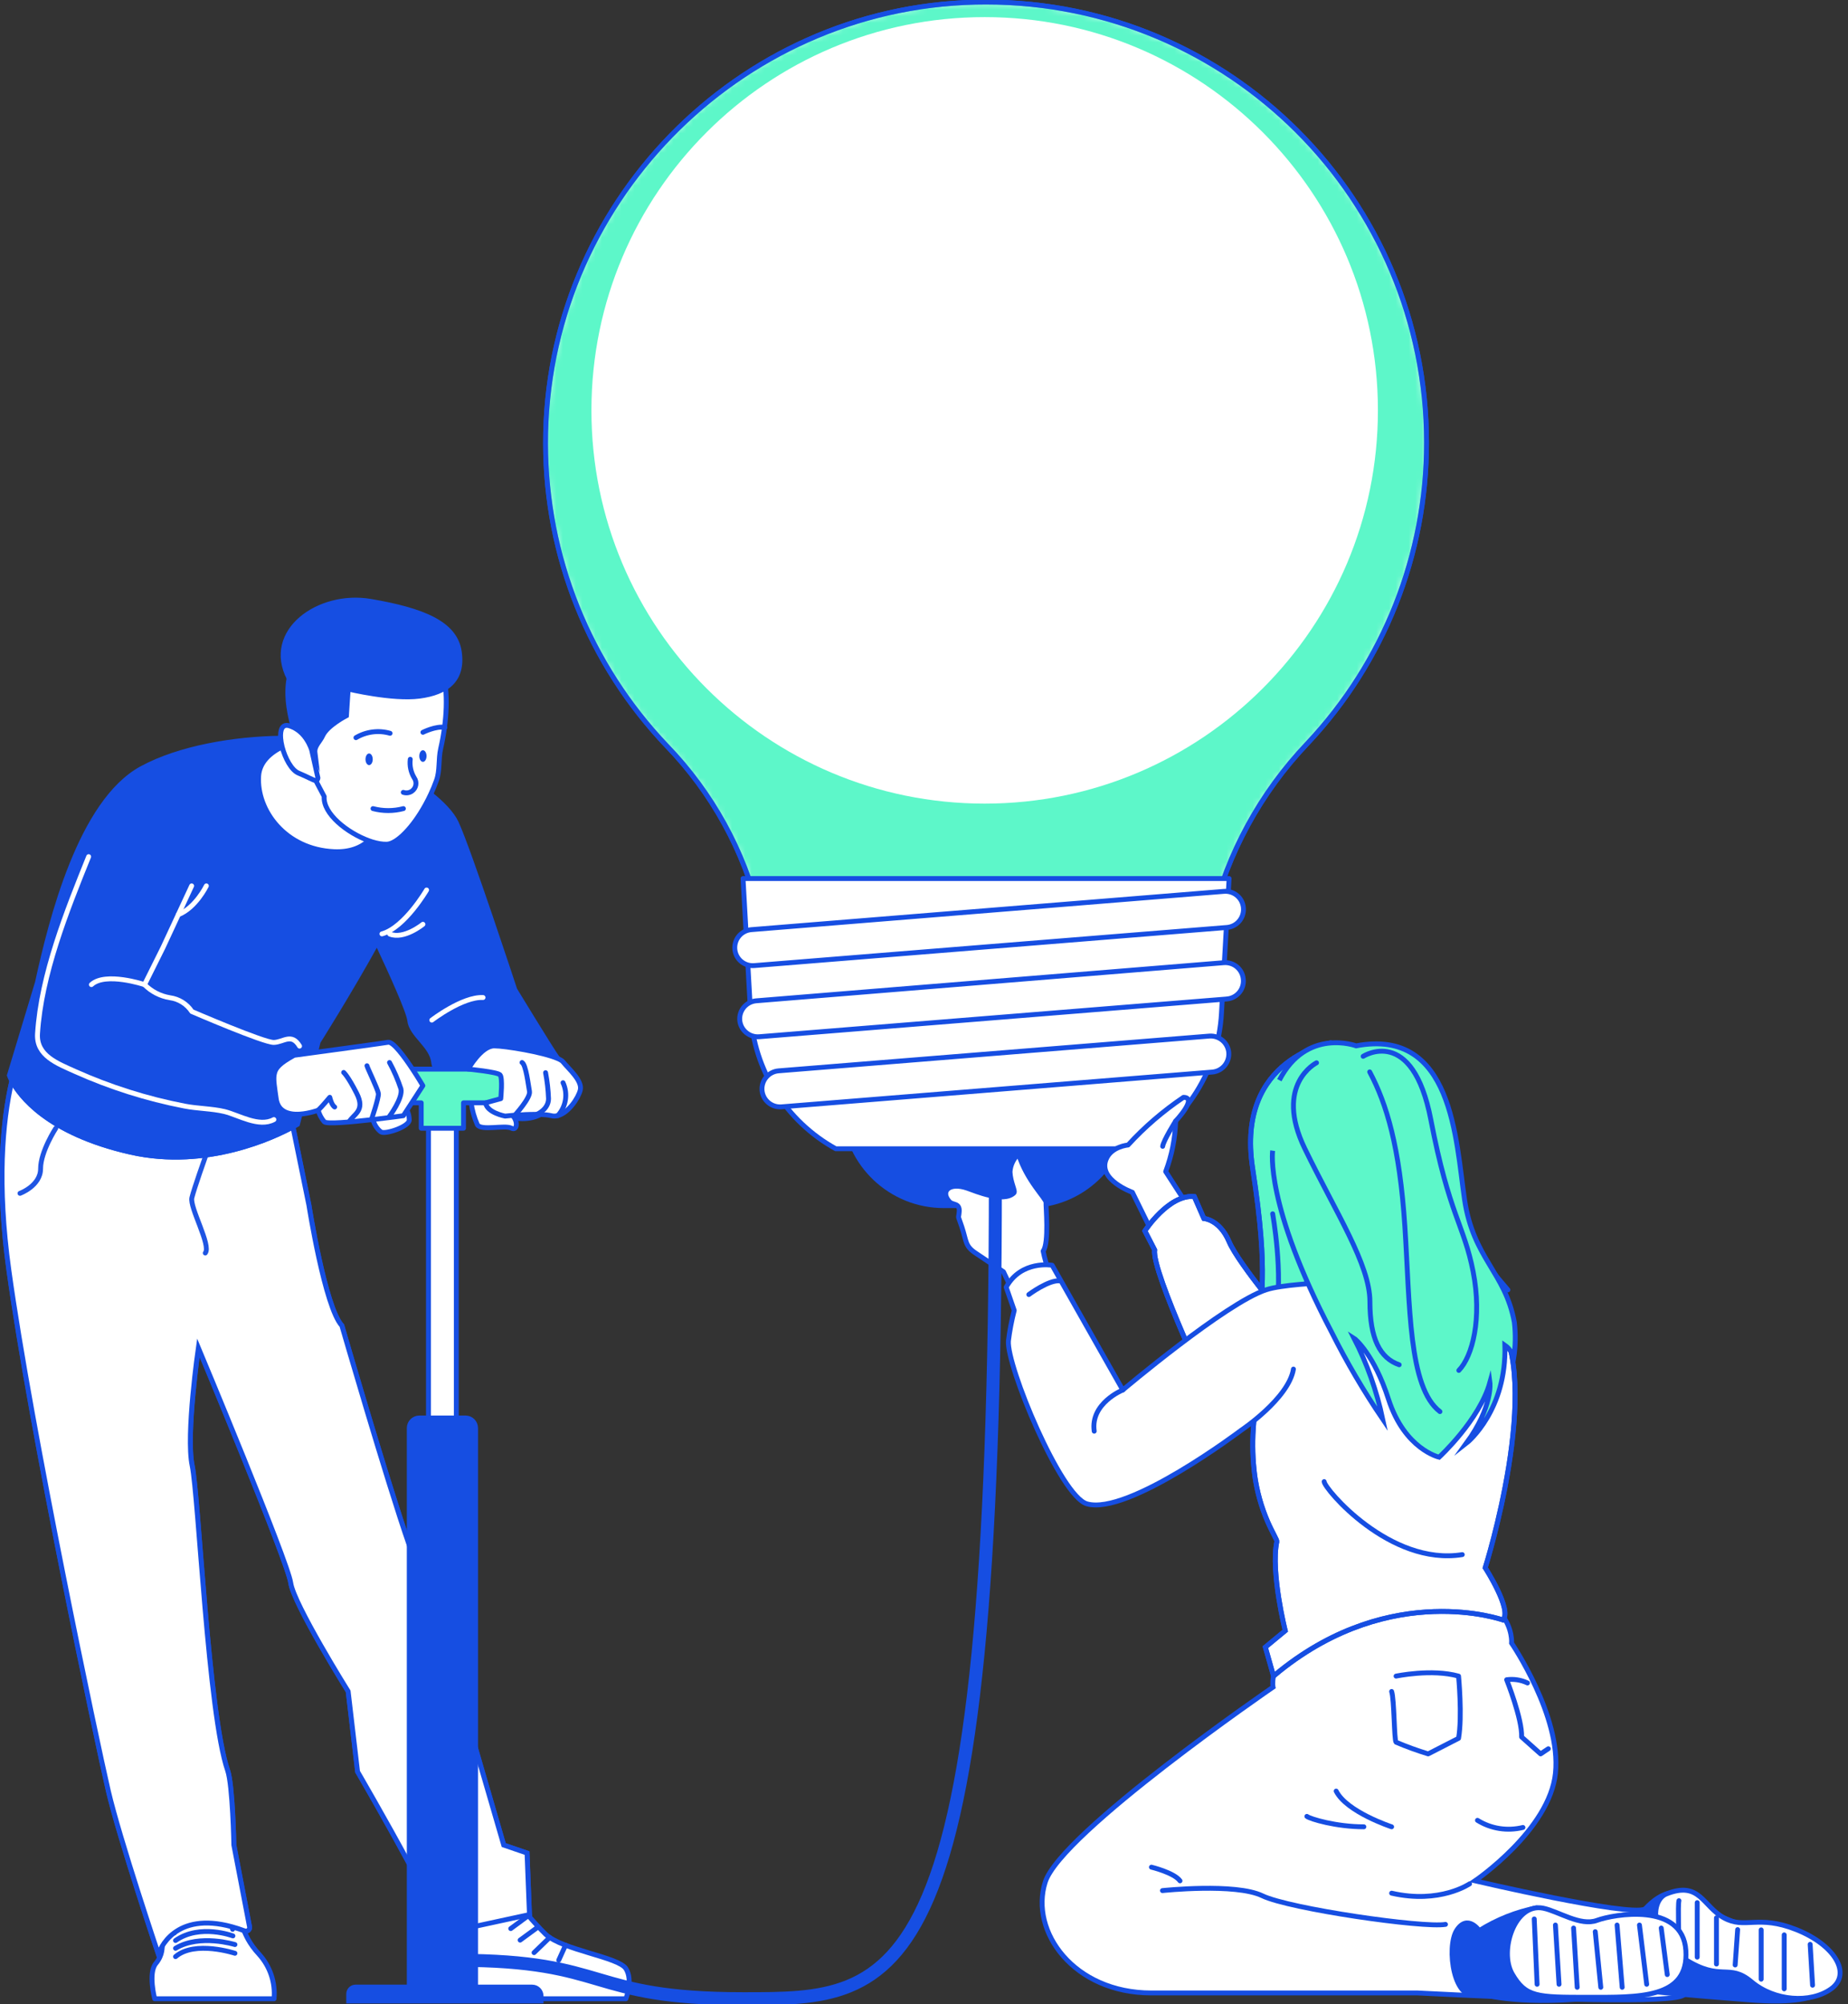 <svg width="284" height="308" viewBox="0 0 284 308" fill="none" xmlns="http://www.w3.org/2000/svg">
<rect x="0" y="0" width="284" height="308" fill="#333333" stroke="none"/>
<g clip-path="url(#clip0_1440_1511)">
<path d="M158.034 185.279H145.043C136.925 185.279 130.215 178.94 129.752 170.83L129.043 158.354H174.025L173.317 170.83C172.862 178.94 166.151 185.279 158.034 185.279Z" fill="#164EE2" stroke="#164EE2" stroke-width="0.75" stroke-miterlimit="10"/>
<path d="M219.226 68.012C219.226 30.634 188.937 0.32 151.551 0.32C151.003 0.32 150.455 0.32 149.907 0.337C113.305 1.18 83.759 31.527 83.843 68.172C83.86 85.478 90.536 102.11 102.481 114.637C109.427 121.828 114.334 130.738 116.694 140.457L117.141 142.363H185.936L186.198 141.241C188.651 131.117 193.726 121.811 200.908 114.266C212.693 101.748 219.243 85.2 219.226 68.012Z" fill="white" stroke="#164EE2" stroke-width="0.75" stroke-miterlimit="10"/>
<mask id="mask0_1440_1511" style="mask-type:luminance" maskUnits="userSpaceOnUse" x="83" y="0" width="137" height="143">
<path d="M219.226 68.012C219.226 30.634 188.937 0.32 151.551 0.32C151.003 0.32 150.455 0.32 149.907 0.337C113.305 1.18 83.759 31.527 83.843 68.172C83.86 85.478 90.536 102.11 102.481 114.637C109.427 121.828 114.334 130.738 116.694 140.457L117.141 142.363H185.936L186.198 141.241C188.651 131.117 193.726 121.811 200.908 114.266C212.693 101.748 219.243 85.2 219.226 68.012Z" fill="white"/>
</mask>
<g mask="url(#mask0_1440_1511)">
<path d="M149.907 0.337C113.305 1.18 83.759 31.527 83.843 68.172C83.86 85.478 90.536 102.11 102.481 114.637C109.427 121.827 114.334 130.738 116.694 140.457L117.141 142.362H185.936L186.198 141.241C188.651 131.117 193.726 121.811 200.916 114.266C226.467 86.979 225.059 44.147 197.78 18.596C184.832 6.474 167.635 -0.084 149.907 0.337Z" fill="#5DF7C9"/>
<path d="M151.315 123.497C117.942 123.497 90.882 96.428 90.89 63.055C90.899 29.681 117.95 2.621 151.332 2.63C184.706 2.63 211.757 29.69 211.757 63.063C211.757 96.437 184.697 123.497 151.324 123.497H151.315Z" fill="white"/>
</g>
<path d="M219.226 68.012C219.226 30.634 188.937 0.32 151.551 0.32C151.003 0.32 150.455 0.32 149.907 0.337C113.305 1.18 83.759 31.527 83.843 68.172C83.86 85.478 90.536 102.11 102.481 114.637C109.427 121.828 114.334 130.738 116.694 140.457L117.141 142.363H185.936L186.198 141.241C188.651 131.117 193.726 121.811 200.908 114.266C212.693 101.748 219.243 85.2 219.226 68.012Z" stroke="#164EE2" stroke-width="0.75" stroke-miterlimit="10"/>
<path d="M128.437 176.537H174.64C182.286 172.305 187.226 164.449 187.715 155.724L188.887 135.012H114.19L115.353 155.724C115.851 164.449 120.791 172.305 128.437 176.537Z" fill="white" stroke="#164EE2" stroke-width="0.75" stroke-linecap="round" stroke-linejoin="round"/>
<path d="M188.541 142.531L115.918 148.39C114.393 148.516 113.052 147.387 112.926 145.861C112.808 144.335 113.929 143.003 115.455 142.868L188.094 136.984C189.62 136.858 190.961 137.987 191.087 139.513C191.222 141.047 190.092 142.396 188.558 142.531H188.541Z" fill="white" stroke="#164EE2" stroke-width="0.75" stroke-linecap="round" stroke-linejoin="round"/>
<path d="M188.524 153.524L116.677 159.323C115.16 159.441 113.819 158.312 113.684 156.794C113.566 155.269 114.687 153.937 116.213 153.802L188.077 147.943C189.603 147.825 190.935 148.946 191.07 150.472C191.23 151.998 190.117 153.355 188.6 153.515C188.575 153.515 188.549 153.515 188.524 153.515V153.524Z" fill="white" stroke="#164EE2" stroke-width="0.75" stroke-linecap="round" stroke-linejoin="round"/>
<path d="M186.307 164.752L120.099 170.097C118.582 170.215 117.242 169.085 117.107 167.568C116.98 166.042 118.11 164.702 119.636 164.567L185.844 159.222C187.361 159.104 188.701 160.234 188.836 161.751C188.954 163.277 187.833 164.617 186.307 164.752Z" fill="white" stroke="#164EE2" stroke-width="0.75" stroke-linecap="round" stroke-linejoin="round"/>
<path d="M196.718 292.632C196.718 292.632 193.801 293.332 193.472 293.475C193.144 293.619 190.311 297.952 187.47 298.719C184.63 299.486 181.789 299.334 182.227 300.717" stroke="white" stroke-width="0.75" stroke-linecap="round" stroke-linejoin="round"/>
<path d="M190.261 292.632L193.582 295.077" stroke="white" stroke-width="0.75" stroke-linecap="round" stroke-linejoin="round"/>
<path d="M188.718 294.773L191.922 297.125" stroke="white" stroke-width="0.75" stroke-linecap="round" stroke-linejoin="round"/>
<path d="M186.67 296.653L189.452 299.342" stroke="white" stroke-width="0.75" stroke-linecap="round" stroke-linejoin="round"/>
<path d="M183.863 298.027L185.068 300.683" stroke="white" stroke-width="0.75" stroke-linecap="round" stroke-linejoin="round"/>
<path d="M204.676 297.994C201.068 297.69 197.443 298.145 194.021 299.317C188.448 301.273 186.526 302.976 186.67 303.49C186.813 304.004 187.471 305.522 187.471 305.522H190.261C190.261 305.522 189.249 303.743 189.418 303.49C189.586 303.237 199.137 299.52 204.642 300.177L204.676 297.994Z" fill="white"/>
<path d="M235.2 299.46C235.2 299.46 242.315 297.109 245.746 300.051" stroke="white" stroke-width="0.75" stroke-linecap="round" stroke-linejoin="round"/>
<path d="M235.2 297.91C235.2 297.91 241.455 295.929 245.746 298.576" stroke="white" stroke-width="0.75" stroke-linecap="round" stroke-linejoin="round"/>
<path d="M235.596 296.375C235.596 296.375 241.497 294.158 245.771 297.218" stroke="white" stroke-width="0.75" stroke-linecap="round" stroke-linejoin="round"/>
<path d="M230.926 299.68L231.634 300.371C231.828 300.565 231.862 300.877 231.71 301.104C230.766 302.521 230.26 304.19 230.26 305.892H229.223C229.459 304.232 229.965 302.613 230.724 301.121L230.193 300.582L230.926 299.68Z" fill="white"/>
<path d="M209.751 249.699C209.751 249.699 205.148 257.522 197.367 255.853" stroke="#164EE2" stroke-width="0.75" stroke-linecap="round" stroke-linejoin="round"/>
<path d="M227.495 197.519C227.495 197.519 222.893 188.634 218.964 186.155" stroke="#164EE2" stroke-width="0.75" stroke-linecap="round" stroke-linejoin="round"/>
<path d="M228.81 194.687C229.754 195.892 230.741 197.064 231.735 198.227" stroke="#164EE2" stroke-width="0.75" stroke-linecap="round" stroke-linejoin="round"/>
<path d="M224.95 195.791C224.95 195.791 212.448 230.623 208.09 234.062C208.09 234.062 207.593 259.672 207.458 268.625C207.323 277.577 205.258 289.463 205.258 289.463" stroke="#164EE2" stroke-width="0.75" stroke-linecap="round" stroke-linejoin="round"/>
<path d="M191.913 289.202C191.913 289.202 196.726 290.888 199.07 291.924C200.503 292.616 201.633 293.821 202.24 295.296" stroke="#164EE2" stroke-width="0.75" stroke-linecap="round" stroke-linejoin="round"/>
<path d="M204.094 221.502C210.838 217.287 219.664 212.027 223.23 204.6" stroke="#164EE2" stroke-width="0.75" stroke-linecap="round" stroke-linejoin="round"/>
<path d="M198.244 224.975C199.517 224.275 200.773 223.542 202.004 222.792" stroke="#164EE2" stroke-width="0.75" stroke-linecap="round" stroke-linejoin="round"/>
<path d="M213.662 173.376C214.699 173.519 215.736 173.612 216.781 173.663" stroke="#164EE2" stroke-width="0.75" stroke-linecap="round" stroke-linejoin="round"/>
<path d="M181.873 168.638C184.124 168.638 180.676 172.28 180.676 172.28C180.6 174.935 180.078 177.557 179.142 180.044L186.122 190.834L180.12 195.605L174.025 183.23C174.025 183.23 168.706 181.325 169.987 178.172C170.779 176.183 173.359 175.964 173.359 175.964C175.896 173.19 178.754 170.737 181.873 168.638Z" fill="white" stroke="#164EE2" stroke-width="0.75" stroke-linecap="round" stroke-linejoin="round"/>
<path d="M175.947 189.165C175.947 189.165 179.614 183.517 183.534 183.888L185.009 187.26C185.009 187.26 187.428 187.386 188.887 190.825C190.345 194.265 198.429 203.824 198.429 203.824L186.72 215.971C186.72 215.971 176.942 195.42 177.448 192.081L175.947 189.165Z" fill="white" stroke="#164EE2" stroke-width="0.75" stroke-miterlimit="10"/>
<path d="M175.947 189.165C175.947 189.165 179.614 183.517 183.534 183.888L185.009 187.26C185.009 187.26 187.428 187.386 188.887 190.825C190.345 194.265 198.429 203.824 198.429 203.824L186.72 215.971C186.72 215.971 176.942 195.42 177.448 192.081L175.947 189.165Z" fill="white"/>
<mask id="mask1_1440_1511" style="mask-type:luminance" maskUnits="userSpaceOnUse" x="175" y="183" width="24" height="33">
<path d="M175.947 189.165C175.947 189.165 179.614 183.517 183.534 183.888L185.009 187.26C185.009 187.26 187.428 187.386 188.887 190.825C190.345 194.265 198.429 203.824 198.429 203.824L186.72 215.971C186.72 215.971 176.942 195.42 177.448 192.081L175.947 189.165Z" fill="white"/>
</mask>
<g mask="url(#mask1_1440_1511)">
<path opacity="0.2" d="M175.947 189.165C175.947 189.165 179.614 183.517 183.534 183.888L185.009 187.26C185.009 187.26 187.428 187.386 188.887 190.825C190.345 194.265 198.429 203.824 198.429 203.824L186.72 215.971C186.72 215.971 176.942 195.42 177.448 192.081L175.947 189.165Z" fill="white" stroke="#164EE2" stroke-width="0.75" stroke-miterlimit="10"/>
</g>
<path d="M175.947 189.165C175.947 189.165 179.614 183.517 183.534 183.888L185.009 187.26C185.009 187.26 187.428 187.386 188.887 190.825C190.345 194.265 198.429 203.824 198.429 203.824L186.72 215.971C186.72 215.971 176.942 195.42 177.448 192.081L175.947 189.165Z" stroke="#164EE2" stroke-width="0.75" stroke-miterlimit="10"/>
<path d="M175.947 189.165C175.947 189.165 179.614 183.517 183.534 183.888L185.009 187.26C185.009 187.26 187.428 187.386 188.887 190.825C190.345 194.265 198.429 203.824 198.429 203.824L186.72 215.971C186.72 215.971 176.942 195.42 177.448 192.081L175.947 189.165Z" stroke="#164EE2" stroke-width="0.75" stroke-linecap="round" stroke-linejoin="round"/>
<path d="M204.676 160.242C204.676 160.242 189.865 162.426 192.503 179.53C195.142 196.634 193.489 199.036 193.641 206.084C193.793 213.131 198.429 215.98 198.429 215.98L202.046 203.765C202.046 203.765 200.242 206.083 200.84 197.08C201.439 188.077 201.59 176.529 201.59 176.529" fill="#5DF7C9"/>
<path d="M204.676 160.242C204.676 160.242 189.865 162.426 192.503 179.53C195.142 196.634 193.489 199.036 193.641 206.084C193.793 213.131 198.429 215.98 198.429 215.98L202.046 203.765C202.046 203.765 200.242 206.083 200.84 197.08C201.439 188.077 201.59 176.529 201.59 176.529" stroke="#164EE2" stroke-width="0.75" stroke-miterlimit="10"/>
<path d="M204.676 160.242C204.676 160.242 189.865 162.426 192.503 179.53C195.142 196.634 193.489 199.036 193.641 206.084C193.793 213.131 198.429 215.98 198.429 215.98L202.046 203.765C202.046 203.765 200.242 206.083 200.84 197.08C201.439 188.077 201.59 176.529 201.59 176.529" stroke="#164EE2" stroke-width="0.75" stroke-miterlimit="10"/>
<path d="M195.58 186.535C195.58 186.535 197.266 195.807 196.035 202.231" stroke="#164EE2" stroke-width="0.75" stroke-linecap="round" stroke-linejoin="round"/>
<path d="M162.914 198.859C161.658 196.836 160.773 194.602 160.31 192.259C161.245 191.036 160.714 185.355 160.748 184.781C160.782 184.208 157.722 181.342 156.533 177.338C155.758 178.054 155.286 179.041 155.218 180.094C155.294 181.78 156.112 183.053 155.808 183.34C154.198 184.857 149.975 183.07 148.693 182.615C145.861 181.62 144.478 183.095 145.912 184.672C146.417 185.228 147.505 184.824 147.412 186.189C147.319 187.555 147.1 186.375 147.825 188.575C148.55 190.775 148.289 191.475 149.941 192.579L154.215 195.445L157.646 202.737L162.914 198.859Z" fill="white" stroke="#164EE2" stroke-width="0.75" stroke-linecap="round" stroke-linejoin="round"/>
<path d="M211.681 245.088C203.942 247.727 199.904 250.77 197.805 253.35C198.353 252.599 202.535 247.23 211.681 245.088Z" fill="#164EE2" stroke="#164EE2" stroke-width="0.75" stroke-miterlimit="10"/>
<path d="M217.143 244.287C215.154 244.414 213.333 244.7 211.681 245.088C211.731 245.071 211.782 245.054 211.833 245.038C213.957 244.321 215.71 244.11 217.143 244.287Z" fill="#164EE2" stroke="#164EE2" stroke-width="0.75" stroke-miterlimit="10"/>
<path d="M258.829 306.516C257.657 307.974 236.372 307.224 217.851 306.272H176.942C165.03 306.272 158.227 296.839 160.63 289.243C163.032 281.648 195.639 259.275 195.639 259.275C195.639 259.275 195.116 256.738 197.738 253.442C197.738 253.434 197.746 253.425 197.763 253.408C197.78 253.391 197.797 253.366 197.805 253.349C199.904 250.77 203.942 247.727 211.681 245.088C213.333 244.7 215.154 244.414 217.143 244.287C217.531 244.262 217.927 244.245 218.332 244.228C233.025 243.739 232.3 252.515 232.3 252.515C232.3 252.515 239.938 263.718 239.044 272.476C238.15 281.235 226.669 289.041 226.669 289.041C226.669 289.041 250.121 294.529 252.802 293.391C255.482 292.253 260.928 303.903 258.829 306.516Z" fill="white" stroke="#164EE2" stroke-width="0.75" stroke-miterlimit="10"/>
<path d="M228.246 240.932C228.246 240.932 232.461 247.465 230.96 248.949C230.96 248.949 214.016 242.905 196.668 256.797C196.347 257.05 196.035 257.311 195.715 257.581L194.459 253.13L197.519 250.601C197.519 250.601 196.963 248.393 196.524 245.611C196.086 242.829 195.723 239.238 196.229 236.911C196.28 236.667 195.605 235.655 194.813 233.843C193.827 231.567 193.161 229.164 192.824 226.711C192.225 221.999 192.529 217.219 193.726 212.625C194.375 209.944 195.218 207.323 196.254 204.768C198.716 198.598 211.167 195.698 225.658 199.466C227.403 199.913 228.937 200.95 229.991 202.408C237.299 212.237 228.246 240.932 228.246 240.932Z" fill="white" stroke="#164EE2" stroke-width="0.75" stroke-miterlimit="10"/>
<path d="M228.246 240.932C228.246 240.932 232.461 247.465 230.96 248.949C230.96 248.949 214.016 242.905 196.668 256.797C196.347 257.05 196.035 257.311 195.715 257.581L194.459 253.13L197.519 250.601C197.519 250.601 196.963 248.393 196.524 245.611C196.086 242.829 195.723 239.238 196.229 236.911C196.28 236.667 195.605 235.655 194.813 233.843C193.827 231.567 193.161 229.164 192.824 226.711C192.225 221.999 192.529 217.219 193.726 212.625C194.375 209.944 195.218 207.323 196.254 204.768C198.716 198.598 211.167 195.698 225.658 199.466C227.403 199.913 228.937 200.95 229.991 202.408C237.299 212.237 228.246 240.932 228.246 240.932Z" stroke="#164EE2" stroke-width="0.75" stroke-miterlimit="10"/>
<path d="M178.645 290.542C178.645 290.542 189.865 289.345 194.004 291.343C198.143 293.34 218.737 296.325 222.142 295.734" stroke="#164EE2" stroke-width="0.75" stroke-linecap="round" stroke-linejoin="round"/>
<path d="M214.547 257.581C214.547 257.581 220.043 256.426 224.149 257.581C224.149 257.581 224.747 263.735 224.149 267.141L219.479 269.535C217.801 269.02 216.157 268.422 214.547 267.739C214.244 267.436 214.277 261.139 213.864 259.941" stroke="#164EE2" stroke-width="0.75" stroke-linecap="round" stroke-linejoin="round"/>
<path d="M237.948 268.742L236.76 269.535L233.843 266.938C233.944 264.139 231.542 258.137 231.542 258.137C232.637 257.986 233.75 258.163 234.745 258.635" stroke="#164EE2" stroke-width="0.75" stroke-linecap="round" stroke-linejoin="round"/>
<path d="M227.057 279.743C229.139 281.041 231.66 281.429 234.045 280.839" stroke="#164EE2" stroke-width="0.75" stroke-linecap="round" stroke-linejoin="round"/>
<path d="M225.843 289.505C225.843 289.505 221.282 292.641 213.864 290.938" stroke="#164EE2" stroke-width="0.75" stroke-linecap="round" stroke-linejoin="round"/>
<path d="M213.864 280.738C213.864 280.738 206.943 278.462 205.342 275.25" stroke="#164EE2" stroke-width="0.75" stroke-linecap="round" stroke-linejoin="round"/>
<path d="M200.84 279.136C201.346 279.541 205.342 280.738 209.599 280.738" stroke="#164EE2" stroke-width="0.75" stroke-linecap="round" stroke-linejoin="round"/>
<path d="M176.95 286.942C176.95 286.942 180.44 287.785 181.342 289.041" stroke="#164EE2" stroke-width="0.75" stroke-linecap="round" stroke-linejoin="round"/>
<path d="M247.061 297.555C247.246 292.725 251.706 294.731 251.706 294.731C251.706 294.731 254.968 289.935 258.129 291.056C261.29 292.177 262.108 293.838 267.132 295.608C272.156 297.378 278.984 295.988 280.839 300.767C282.694 305.547 280.325 308.228 268.987 307.351C257.649 306.474 254.656 306.112 254.656 306.112C254.656 306.112 246.681 307.267 247.061 297.555Z" fill="#164EE2" stroke="#164EE2" stroke-width="0.75" stroke-linecap="round" stroke-linejoin="round"/>
<path d="M251.47 296.535C251.284 298.609 252.136 300.649 253.746 301.972" stroke="#164EE2" stroke-width="0.75" stroke-linecap="round" stroke-linejoin="round"/>
<path d="M256.089 291.056C253.678 292.017 253.375 297.556 258.955 301.088C264.536 304.62 265.649 301.602 269.172 304.561C272.696 307.52 278.226 307.933 281.412 305.64C284.599 303.347 281.994 298.896 276.051 296.535C270.108 294.175 268.203 296.535 264.932 294.732C261.661 292.928 261.223 289.008 256.089 291.056Z" fill="white" stroke="#164EE2" stroke-width="0.75" stroke-linecap="round" stroke-linejoin="round"/>
<path d="M258.02 292.093C257.834 292.7 258.02 298.28 258.02 298.28" stroke="#164EE2" stroke-width="0.75" stroke-linecap="round" stroke-linejoin="round"/>
<path d="M260.827 292.388V300.767" stroke="#164EE2" stroke-width="0.75" stroke-linecap="round" stroke-linejoin="round"/>
<path d="M263.786 294.731V301.829" stroke="#164EE2" stroke-width="0.75" stroke-linecap="round" stroke-linejoin="round"/>
<path d="M267.04 296.535L266.66 301.972" stroke="#164EE2" stroke-width="0.75" stroke-linecap="round" stroke-linejoin="round"/>
<path d="M270.656 296.578V304.156" stroke="#164EE2" stroke-width="0.75" stroke-linecap="round" stroke-linejoin="round"/>
<path d="M274.196 297.345V305.64" stroke="#164EE2" stroke-width="0.75" stroke-linecap="round" stroke-linejoin="round"/>
<path d="M278.184 298.803L278.555 305.083" stroke="#164EE2" stroke-width="0.75" stroke-linecap="round" stroke-linejoin="round"/>
<path d="M236.144 293.188C233.017 293.804 230.024 294.992 227.327 296.695C227.327 296.695 225.548 294.074 223.879 296.628C222.21 299.182 223.424 308.151 227.327 306.356C227.327 306.356 232.899 308.194 244.144 307.072C255.39 305.951 244.701 299.764 244.701 299.764L236.144 293.188Z" fill="#164EE2" stroke="#164EE2" stroke-width="0.75" stroke-linecap="round" stroke-linejoin="round"/>
<path d="M237.173 293.248C232.798 292.354 230.336 299.814 232.401 303.363C234.467 306.912 236.212 306.938 244.001 306.938C251.79 306.938 259.562 307.216 259.082 299.747C258.601 292.278 247.954 294.175 245.417 295.119C242.88 296.063 239.508 293.728 237.173 293.248Z" fill="white" stroke="#164EE2" stroke-width="0.75" stroke-linecap="round" stroke-linejoin="round"/>
<path d="M235.782 294.9L236.22 304.94" stroke="#164EE2" stroke-width="0.75" stroke-linecap="round" stroke-linejoin="round"/>
<path d="M239.036 295.836L239.592 304.94" stroke="#164EE2" stroke-width="0.75" stroke-linecap="round" stroke-linejoin="round"/>
<path d="M241.826 296.299L242.382 305.404" stroke="#164EE2" stroke-width="0.75" stroke-linecap="round" stroke-linejoin="round"/>
<path d="M245.156 296.855L246.007 305.403" stroke="#164EE2" stroke-width="0.75" stroke-linecap="round" stroke-linejoin="round"/>
<path d="M248.511 295.836L249.295 305.404" stroke="#164EE2" stroke-width="0.75" stroke-linecap="round" stroke-linejoin="round"/>
<path d="M251.95 295.836L253.063 304.94" stroke="#164EE2" stroke-width="0.75" stroke-linecap="round" stroke-linejoin="round"/>
<path d="M255.297 296.299L256.224 303.448" stroke="#164EE2" stroke-width="0.75" stroke-linecap="round" stroke-linejoin="round"/>
<path d="M226.677 298.154C226.677 298.154 225.834 302.124 227.141 304.383" stroke="#164EE2" stroke-width="0.75" stroke-linecap="round" stroke-linejoin="round"/>
<path d="M203.656 197.047C202.813 197.207 197.005 197.401 194.56 198.218C188.347 200.275 172.55 213.611 172.55 213.611L161.692 194.442C161.692 194.442 156.963 193.599 154.628 197.814L155.867 201.38C155.471 202.922 155.167 204.49 154.974 206.067C154.687 209.911 162.99 229.923 167.028 231.103C173.351 232.949 190.741 219.799 190.741 219.799C190.741 219.799 198.033 214.935 198.775 210.399" fill="white"/>
<path d="M203.656 197.047C202.813 197.207 197.005 197.401 194.56 198.218C188.347 200.275 172.55 213.611 172.55 213.611L161.692 194.442C161.692 194.442 156.963 193.599 154.628 197.814L155.867 201.38C155.471 202.922 155.167 204.49 154.974 206.067C154.687 209.911 162.99 229.923 167.028 231.103C173.351 232.949 190.741 219.799 190.741 219.799C190.741 219.799 198.033 214.935 198.775 210.399" stroke="#164EE2" stroke-width="0.75" stroke-linecap="round" stroke-linejoin="round"/>
<path d="M196.609 166C200.781 157.899 208.41 160.723 208.41 160.723C223.264 157.899 223.719 175.197 225.068 184.326C226.416 193.456 231.331 195.546 232.722 203.2C232.941 205.047 232.907 206.91 232.621 208.739C232.435 207.93 231.955 207.213 231.272 206.733C231.559 216.629 225.7 221.535 225.329 221.822C229.476 216.123 228.971 212.431 228.971 212.431C227.369 218.231 221.165 223.938 221.165 223.938C221.165 223.938 215.871 222.741 213.384 215.027C211.184 208.166 208.259 205.755 208.081 205.645C210.096 209.582 211.58 213.771 212.499 218.096C209.59 213.822 206.969 209.354 204.651 204.735C194.324 185.034 195.58 176.832 195.58 176.832" fill="#5DF7C9"/>
<path d="M196.609 166C200.781 157.899 208.41 160.723 208.41 160.723C223.264 157.899 223.719 175.197 225.068 184.326C226.416 193.456 231.331 195.546 232.722 203.2C232.941 205.047 232.907 206.91 232.621 208.739C232.435 207.93 231.955 207.213 231.272 206.733C231.559 216.629 225.7 221.535 225.329 221.822C229.476 216.123 228.971 212.431 228.971 212.431C227.369 218.231 221.165 223.938 221.165 223.938C221.165 223.938 215.871 222.741 213.384 215.027C211.184 208.166 208.259 205.755 208.081 205.645C210.096 209.582 211.58 213.771 212.499 218.096C209.59 213.822 206.969 209.354 204.651 204.735C194.324 185.034 195.58 176.832 195.58 176.832" stroke="#164EE2" stroke-width="0.75" stroke-miterlimit="10"/>
<path d="M209.489 162.333C209.489 162.333 217.076 157.427 219.892 172.078C222.707 186.729 224.992 188.229 226.391 195.428C227.79 202.627 226.298 208.435 224.191 210.602" stroke="#164EE2" stroke-width="0.75" stroke-linecap="round" stroke-linejoin="round"/>
<path d="M210.492 164.727C213.097 169.633 215.095 176.234 215.896 188.432C216.697 200.63 216.427 213.224 221.291 216.933" stroke="#164EE2" stroke-width="0.75" stroke-linecap="round" stroke-linejoin="round"/>
<path d="M202.324 163.328C202.324 163.328 195.723 166.632 200.528 176.529C205.333 186.425 210.526 194.332 210.526 200.031C210.526 205.73 212.077 208.722 215.028 209.734" stroke="#164EE2" stroke-width="0.75" stroke-linecap="round" stroke-linejoin="round"/>
<path d="M180.676 172.28C180.676 172.28 178.788 175.281 178.678 176.166" stroke="#164EE2" stroke-width="0.75" stroke-linecap="round" stroke-linejoin="round"/>
<path d="M172.55 213.611C172.55 213.611 167.542 215.634 168.158 219.942" stroke="#164EE2" stroke-width="0.75" stroke-linecap="round" stroke-linejoin="round"/>
<path d="M158.109 198.943C158.109 198.943 161.22 196.617 162.914 196.844" stroke="#164EE2" stroke-width="0.75" stroke-linecap="round" stroke-linejoin="round"/>
<path d="M203.496 227.689C203.496 228.751 213.611 240.705 224.722 238.909" stroke="#164EE2" stroke-width="0.75" stroke-linecap="round" stroke-linejoin="round"/>
<path d="M6.044 156.769C3.793 158.059 -2.04 170.493 1.366 195.15C4.771 219.807 14.946 267.899 16.657 275.233C18.369 282.567 24.345 300.312 24.345 300.312C24.345 300.312 26.63 292.624 37.614 296.738C37.909 296.839 38.229 296.687 38.33 296.392C38.364 296.299 38.373 296.198 38.356 296.097L35.945 283.545C35.945 283.545 35.776 274.365 34.984 272.064C32.008 263.398 30.524 229.915 29.538 225.236C28.552 220.557 30.491 207.12 30.491 207.12C30.491 207.12 44.24 239.997 44.687 243.25C45.133 246.504 53.513 259.925 53.513 259.925L54.962 272.274C54.962 272.274 66.115 291.393 68.079 297.1L81.373 294.226L81.002 284.776L77.419 283.545L71.165 262.057C69.183 254.614 66.756 247.288 63.89 240.14C60.931 232.663 52.543 203.723 52.543 203.723C49.938 200.891 47.485 185.228 47.485 185.228L43.456 165.477L6.044 156.769Z" stroke="#164EE2" stroke-width="0.75" stroke-miterlimit="10"/>
<path d="M66.191 122.064C65.947 122.595 65.685 123.109 65.416 123.598C63.46 127.197 60.981 129.667 59.481 129.735C58.815 129.768 58.023 129.633 57.18 129.372L57.34 128.504L58.115 124.441L59.414 117.596C59.414 117.596 59.422 117.604 59.439 117.613H59.447C59.717 117.756 61.698 118.843 63.915 120.378C64.202 120.571 64.488 120.774 64.775 120.984C65.255 121.33 65.728 121.693 66.191 122.064Z" fill="white" stroke="#164EE2" stroke-width="0.75" stroke-miterlimit="10"/>
<path d="M83.084 171.268C82.309 171.681 81.373 171.926 80.243 171.917C79.856 171.917 79.468 171.892 79.072 171.841C76.863 171.58 74.587 170.661 72.606 169.481C72.581 169.464 72.564 169.456 72.547 169.447C69.9 167.854 67.784 165.831 67 164.297H71.957C71.957 164.297 73.963 160.731 75.961 160.731C77.664 160.731 83.464 161.692 85.706 162.67C85.714 162.678 85.714 162.687 85.723 162.695C86.743 164.153 86.566 169.431 83.093 171.268H83.084Z" fill="white" stroke="#164EE2" stroke-width="0.75" stroke-miterlimit="10"/>
<path d="M69.31 295.245C69.31 295.245 67.987 303.372 69.31 307.165H96.184C96.184 307.165 97.322 304.316 96.184 302.529C95.046 300.742 86.532 299.713 83.885 297.285C81.854 295.271 80.016 293.062 78.397 290.702L69.31 295.245Z" fill="white" stroke="#164EE2" stroke-width="0.75" stroke-linecap="round" stroke-linejoin="round"/>
<path d="M81.373 294.259L78.49 296.384" stroke="#164EE2" stroke-width="0.75" stroke-linecap="round" stroke-linejoin="round"/>
<path d="M82.705 296.122L79.932 298.154" stroke="#164EE2" stroke-width="0.75" stroke-linecap="round" stroke-linejoin="round"/>
<path d="M84.475 297.749L82.073 300.076" stroke="#164EE2" stroke-width="0.75" stroke-linecap="round" stroke-linejoin="round"/>
<path d="M86.912 298.929L85.866 301.239" stroke="#164EE2" stroke-width="0.75" stroke-linecap="round" stroke-linejoin="round"/>
<path d="M23.772 307.165C23.772 307.165 22.735 303.211 23.949 301.745C26.124 299.115 23.68 296.906 25.863 295.996L26.782 297.058C26.959 295.979 26.445 292.699 30.499 292.278C35.389 291.764 35.481 295.321 35.743 296.493L35.667 294.858C37.749 294.858 36.67 296.94 39.831 300.345C41.509 302.2 42.335 304.67 42.116 307.165H23.772Z" fill="white" stroke="#164EE2" stroke-width="0.75" stroke-linecap="round" stroke-linejoin="round"/>
<path d="M44.602 171.133C43.54 170.922 42.647 170.282 42.444 168.84C42.209 167.112 41.998 166.025 42.133 165.173L43.448 165.477L44.602 171.133Z" fill="white" stroke="#164EE2" stroke-width="0.75" stroke-miterlimit="10"/>
<path d="M81.365 294.225L81.112 294.284L78.305 294.891H78.296L73.078 296.021L69.082 296.881L68.071 297.1C67.312 294.908 65.205 290.727 62.887 286.411C59.178 279.515 54.954 272.274 54.954 272.274L53.504 259.924C53.504 259.924 45.125 246.504 44.678 243.25C44.231 239.996 30.482 207.12 30.482 207.12C30.482 207.12 28.544 220.557 29.53 225.236C30.516 229.914 32 263.397 34.975 272.063C35.768 274.365 35.937 283.545 35.937 283.545L38.347 296.097C38.373 296.198 38.364 296.299 38.331 296.392C38.229 296.687 37.901 296.839 37.606 296.737C37.563 296.721 37.521 296.704 37.488 296.695C36.864 296.468 36.274 296.274 35.717 296.122C35.692 296.114 35.675 296.105 35.658 296.105C31.241 294.891 28.468 295.776 26.773 297.041H26.765C25.888 297.698 25.298 298.457 24.927 299.081V299.106C24.497 299.806 24.337 300.312 24.337 300.312C24.337 300.312 18.36 282.567 16.649 275.233C14.938 267.899 4.763 219.807 1.357 195.15C-0.447 182.092 0.337 172.465 1.821 166.101C2.967 168.275 7.182 174.151 20.088 177.068C31.823 179.715 42.276 174.674 45.015 173.182L47.477 185.228C47.477 185.228 49.93 200.89 52.535 203.723C52.535 203.723 59.388 227.377 62.887 237.442C63.266 238.504 63.595 239.423 63.881 240.14C66.756 247.297 69.184 254.614 71.156 262.057L73.078 268.658L77.411 283.545L80.994 284.775L81.365 294.225Z" fill="white" stroke="#164EE2" stroke-width="0.75" stroke-miterlimit="10"/>
<path d="M44.602 171.133C43.54 170.922 42.647 170.282 42.444 168.84C42.209 167.112 41.998 166.025 42.133 165.173L43.448 165.477L44.602 171.133Z" stroke="#164EE2" stroke-width="0.75" stroke-linecap="round" stroke-linejoin="round"/>
<path d="M85.698 162.67C83.456 161.692 77.656 160.731 75.953 160.731C73.955 160.731 71.949 164.297 71.949 164.297H66.992C66.798 163.934 66.689 163.606 66.655 163.311C66.385 160.647 63.207 159.096 62.963 156.794C62.819 155.42 60.096 149.418 57.938 144.824C53.673 152.546 48.893 160.099 48.893 160.099L48.489 161.726C46.584 161.987 45.209 162.173 45.209 162.173C43.085 163.353 42.31 164.052 42.133 165.174C41.998 166.025 42.209 167.112 42.444 168.841C42.647 170.282 43.54 170.923 44.602 171.133L45.016 173.182C42.276 174.674 31.823 179.715 20.089 177.068C7.183 174.151 2.968 168.276 1.821 166.101C1.543 165.578 1.442 165.266 1.442 165.266L5.758 150.978C7.84 141.435 12.367 123.218 21.775 118.102C27.608 114.932 36.029 113.541 43.136 113.448C43.169 113.861 43.245 114.317 43.363 114.78C41.483 115.716 39.882 117.14 39.747 119.256C39.41 124.55 43.861 130.544 51.313 130.881C53.707 130.991 55.426 130.308 56.666 129.195C56.843 129.263 57.011 129.322 57.18 129.372C58.023 129.633 58.815 129.768 59.481 129.735C60.982 129.667 63.46 127.197 65.416 123.598C65.686 123.109 65.947 122.595 66.191 122.064C67.894 123.446 69.437 124.98 70.12 126.455C72.058 130.62 79.114 152.099 79.114 152.099C79.114 152.099 84.425 160.832 85.698 162.67Z" fill="#164EE2" stroke="#164EE2" stroke-width="0.75" stroke-miterlimit="10"/>
<path d="M48.489 161.726L46.111 171.218L45.715 172.785C45.715 172.785 45.471 172.937 45.016 173.182L44.602 171.133C43.54 170.922 42.647 170.282 42.444 168.84C42.209 167.112 41.998 166.025 42.133 165.173C42.31 164.052 43.085 163.353 45.209 162.172C45.209 162.172 46.584 161.987 48.489 161.726Z" fill="#164EE2" stroke="#164EE2" stroke-width="0.75" stroke-miterlimit="10"/>
<path d="M65.416 123.598C63.46 127.197 60.982 129.667 59.481 129.735C58.815 129.768 58.023 129.633 57.18 129.372C57.011 129.322 56.843 129.263 56.666 129.195C55.426 130.308 53.707 130.991 51.313 130.881C43.861 130.544 39.41 124.55 39.747 119.256C39.882 117.14 41.483 115.716 43.363 114.78C43.245 114.316 43.169 113.861 43.136 113.448C43.97 113.431 44.796 113.44 45.597 113.465H45.774C45.951 113.474 46.128 113.482 46.297 113.49C46.491 113.499 46.676 113.507 46.862 113.516C46.921 113.516 46.971 113.524 47.03 113.524H47.047C47.856 113.575 48.623 113.642 49.357 113.718C51.102 113.92 52.619 114.215 53.808 114.595C55.595 115.168 57.138 115.699 58.461 116.213C60.56 117.022 62.111 117.781 63.224 118.574C63.679 118.902 64.067 119.24 64.387 119.585C64.387 119.585 64.547 120.133 64.775 120.984C64.96 121.693 65.188 122.603 65.416 123.598Z" fill="white" stroke="#164EE2" stroke-width="0.75" stroke-miterlimit="10"/>
<path d="M36.105 300.177C36.105 300.177 29.951 298.145 26.976 300.691" stroke="#164EE2" stroke-width="0.75" stroke-linecap="round" stroke-linejoin="round"/>
<path d="M36.105 298.836C36.105 298.836 30.693 297.15 26.976 299.41" stroke="#164EE2" stroke-width="0.75" stroke-linecap="round" stroke-linejoin="round"/>
<path d="M35.793 297.505C35.793 297.505 30.735 295.583 26.976 298.213" stroke="#164EE2" stroke-width="0.75" stroke-linecap="round" stroke-linejoin="round"/>
<g opacity="0.96">
<path d="M31.545 177.818C31.545 177.818 29.859 182.556 29.488 184.056C29.117 185.557 32.498 191.399 31.545 192.562" stroke="#164EE2" stroke-width="0.75" stroke-linecap="round" stroke-linejoin="round"/>
<path d="M8.574 173.384C8.574 173.384 6.238 176.959 6.238 179.597C6.238 182.236 3.069 183.39 3.069 183.39" stroke="#164EE2" stroke-width="0.75" stroke-linecap="round" stroke-linejoin="round"/>
</g>
<path d="M59.936 119.922C59.852 121.237 59.692 122.915 59.254 124.567C58.874 125.983 58.284 127.383 57.34 128.495C57.129 128.748 56.91 128.984 56.666 129.195C55.426 130.308 53.707 130.991 51.313 130.881C43.861 130.544 39.41 124.55 39.747 119.256C39.882 117.14 41.483 115.716 43.363 114.78C44.13 114.384 44.948 114.072 45.732 113.828C45.774 113.819 45.808 113.811 45.85 113.794C45.977 113.76 46.094 113.726 46.213 113.693C46.432 113.625 46.651 113.566 46.862 113.516C46.904 113.507 46.938 113.499 46.971 113.482C46.971 113.482 46.971 113.49 46.98 113.482C46.996 113.482 47.005 113.482 47.013 113.482C48.497 113.128 49.61 113.018 49.61 113.018C53.024 112.816 56.539 114.148 58.461 116.222C58.866 116.66 59.194 117.124 59.439 117.621H59.447C59.81 118.346 59.987 119.121 59.936 119.931V119.922Z" fill="white" stroke="#164EE2" stroke-width="0.75" stroke-linecap="round" stroke-linejoin="round"/>
<path d="M68.307 111.779C68.172 112.866 67.97 113.954 67.725 115.033C67.346 116.719 67.632 118.405 67.068 119.947C66.806 120.681 66.511 121.389 66.191 122.063C65.947 122.594 65.685 123.109 65.415 123.597C63.46 127.197 60.981 129.667 59.481 129.734C58.815 129.768 58.023 129.633 57.18 129.372C57.011 129.321 56.842 129.262 56.665 129.195C53.386 127.998 49.618 125.056 49.82 122.4L48.522 119.947L46.566 116.23C46.389 115.741 46.229 115.243 46.094 114.738C46.094 114.738 46.078 114.704 46.078 114.687C45.993 114.392 45.917 114.097 45.85 113.794C45.816 113.684 45.791 113.574 45.774 113.465C45.664 112.984 45.572 112.504 45.496 112.015C45.167 109.95 45.125 107.842 45.361 105.76C45.462 104.774 45.639 103.787 45.875 102.818C46.078 101.967 46.406 101.073 46.845 100.188C49.306 95.265 55.35 90.688 63.848 96.572C66.747 98.578 68.113 101.891 68.475 105.676C68.669 107.623 68.594 109.697 68.307 111.779Z" fill="white" stroke="#164EE2" stroke-width="0.75" stroke-linecap="round" stroke-linejoin="round"/>
<path d="M59.944 112.69C58.183 112.184 56.278 112.428 54.701 113.364" stroke="#164EE2" stroke-width="0.75" stroke-linecap="round" stroke-linejoin="round"/>
<path d="M64.994 112.538C64.994 112.538 67.017 111.526 68.366 111.787" stroke="#164EE2" stroke-width="0.75" stroke-linecap="round" stroke-linejoin="round"/>
<path d="M56.724 117.579C57.032 117.579 57.281 117.179 57.281 116.685C57.281 116.192 57.032 115.792 56.724 115.792C56.417 115.792 56.168 116.192 56.168 116.685C56.168 117.179 56.417 117.579 56.724 117.579Z" fill="#164EE2"/>
<path d="M64.994 117.082C65.301 117.082 65.55 116.681 65.55 116.188C65.55 115.694 65.301 115.294 64.994 115.294C64.687 115.294 64.438 115.694 64.438 116.188C64.438 116.681 64.687 117.082 64.994 117.082Z" fill="#164EE2"/>
<path d="M53.513 105.886L53.243 109.983C53.243 109.983 50.343 111.475 49.618 113.01C49.18 114.004 48.269 114.628 48.404 115.707C48.404 115.707 47.393 113.111 46.449 113.364C46.103 113.448 46.103 114.738 46.103 114.738C46.103 114.738 42.158 105.886 45.724 101.208C49.289 96.529 53.513 105.886 53.513 105.886Z" fill="#164EE2" stroke="#164EE2" stroke-width="0.75" stroke-miterlimit="10"/>
<path d="M48.859 119.551C48.817 119.838 48.716 119.947 48.522 119.947C48.143 119.93 47.384 119.433 45.875 118.809C44.788 118.363 43.81 116.508 43.363 114.78C43.245 114.316 43.169 113.861 43.136 113.448C43.034 112.15 43.38 111.222 44.442 111.534C44.661 111.602 44.864 111.678 45.057 111.779H45.066C45.218 111.846 45.361 111.922 45.496 112.015C46.153 112.411 46.651 112.951 47.013 113.473C47.03 113.49 47.038 113.507 47.047 113.524C47.055 113.532 47.055 113.541 47.055 113.541C47.679 114.451 47.907 115.294 47.907 115.294L48.859 119.551Z" fill="white" stroke="#164EE2" stroke-width="0.75" stroke-linecap="round" stroke-linejoin="round"/>
<path d="M63.047 116.685C62.929 117.68 63.139 118.683 63.662 119.543C64.126 120.209 63.965 121.119 63.3 121.583C62.912 121.853 62.423 121.92 61.976 121.768" stroke="#164EE2" stroke-width="0.75" stroke-linecap="round" stroke-linejoin="round"/>
<path d="M61.993 124.264C60.467 124.668 58.849 124.668 57.323 124.264" stroke="#164EE2" stroke-width="0.75" stroke-linecap="round" stroke-linejoin="round"/>
<path d="M53.513 105.887C53.513 105.887 60.324 107.53 64.472 106.983C68.619 106.435 71.216 104.529 70.583 100.171C69.951 95.813 65.028 93.798 56.944 92.416C48.995 91.059 40.666 97.01 44.451 104.277C48.236 111.543 53.513 105.887 53.513 105.887Z" fill="#164EE2" stroke="#164EE2" stroke-width="0.75" stroke-miterlimit="10"/>
<path d="M62.541 170.619C62.768 171.074 62.886 171.572 62.895 172.077C62.979 173.123 59.228 174.37 58.562 173.957C57.896 173.544 56.32 171.428 58.149 170.206C59.978 168.984 62.541 170.619 62.541 170.619Z" fill="white" stroke="#164EE2" stroke-width="0.75" stroke-linecap="round" stroke-linejoin="round"/>
<path d="M72.404 169.481C72.564 170.644 72.893 171.782 73.365 172.853C73.947 173.814 77.58 172.853 78.574 173.367C79.569 173.881 79.653 172.12 78.574 171.235C77.495 170.349 76.113 168.385 72.404 169.481Z" fill="white" stroke="#164EE2" stroke-width="0.75" stroke-linecap="round" stroke-linejoin="round"/>
<path d="M70.128 168.958H65.846V236.608H70.128V168.958Z" fill="white" stroke="#164EE2" stroke-width="0.75" stroke-linecap="round" stroke-linejoin="round"/>
<path d="M64.438 217.91H71.536C72.395 217.91 73.087 218.601 73.087 219.461V307.131H62.895V219.461C62.895 218.61 63.586 217.919 64.438 217.91Z" fill="#164EE2" stroke="#164EE2" stroke-width="0.75" stroke-linecap="round" stroke-linejoin="round"/>
<path d="M82.317 166.236V167.542C82.317 168.52 81.592 169.329 80.64 169.464C80.555 169.473 80.471 169.481 80.379 169.481H71.232V173.384H64.733V169.481H55.578C55.477 169.481 55.376 169.473 55.283 169.456C54.347 169.313 53.639 168.512 53.639 167.542V166.236C53.639 166.143 53.648 166.059 53.664 165.966C53.791 165.022 54.6 164.297 55.578 164.297H80.379C80.496 164.297 80.623 164.305 80.733 164.331C81.635 164.499 82.317 165.283 82.317 166.236Z" fill="#5DF7C9" stroke="#164EE2" stroke-width="0.75" stroke-linecap="round" stroke-linejoin="round"/>
<path d="M64.986 166.842L63.275 169.481L62.533 170.619L61.985 171.462C61.985 171.462 59.827 171.765 57.323 172.052C57.239 172.06 57.154 172.069 57.062 172.077C53.858 172.44 50.217 172.769 49.837 172.398C49.399 171.883 49.079 171.276 48.893 170.619C48.893 170.619 47.561 171.116 46.111 171.217C45.606 171.251 45.083 171.243 44.602 171.133C43.54 170.922 42.647 170.282 42.444 168.84C42.209 167.112 41.998 166.025 42.133 165.173C42.31 164.052 43.085 163.352 45.209 162.172C45.209 162.172 46.584 161.987 48.489 161.726C52.468 161.186 58.773 160.326 59.65 160.174C60.408 160.048 62.111 162.358 63.393 164.297C64.295 165.662 64.986 166.842 64.986 166.842Z" fill="white" stroke="#164EE2" stroke-width="0.75" stroke-linecap="round" stroke-linejoin="round"/>
<path d="M89.179 167.509C88.893 168.714 87.375 171.024 85.715 171.445C85.394 171.53 85.066 171.546 84.737 171.462C84.307 171.353 83.725 171.294 83.085 171.268C82.891 171.26 82.688 171.251 82.486 171.251C81.331 171.243 80.067 171.31 79.114 171.386L78.76 171.412C78.077 171.471 77.622 171.521 77.622 171.521C77.622 171.521 74.84 171.007 74.621 169.481L75.413 169.262L76.956 168.84C76.956 168.84 77.285 165.62 76.838 165.173C76.391 164.727 71.949 164.297 71.949 164.297C71.949 164.297 73.955 160.731 75.953 160.731C77.656 160.731 83.455 161.692 85.698 162.67C86.094 162.838 86.381 163.007 86.515 163.176C87.409 164.288 89.516 166.067 89.179 167.509Z" fill="white" stroke="#164EE2" stroke-width="0.75" stroke-linecap="round" stroke-linejoin="round"/>
<path d="M79.122 171.386C79.122 171.386 81.558 168.731 81.373 167.728C81.188 166.725 80.825 163.614 80.227 163.285" fill="white"/>
<path d="M79.122 171.386C79.122 171.386 81.558 168.731 81.373 167.728C81.188 166.725 80.825 163.614 80.227 163.285" stroke="#164EE2" stroke-width="0.75" stroke-linecap="round" stroke-linejoin="round"/>
<path d="M82.494 171.251C82.494 171.251 84.298 170.51 84.298 168.84C84.248 167.5 84.096 166.16 83.843 164.845" stroke="#164EE2" stroke-width="0.75" stroke-linecap="round" stroke-linejoin="round"/>
<path d="M85.723 171.445C86.987 170.079 87.308 168.082 86.524 166.387" stroke="#164EE2" stroke-width="0.75" stroke-linecap="round" stroke-linejoin="round"/>
<path d="M59.86 171.546C59.86 171.546 61.951 168.739 61.614 167.331C61.15 165.932 60.569 164.575 59.86 163.285" stroke="#164EE2" stroke-width="0.75" stroke-linecap="round" stroke-linejoin="round"/>
<path d="M57.07 172.078C57.07 172.078 58.233 168.706 58.149 168.048C58.065 167.391 56.463 164.12 56.395 163.783" stroke="#164EE2" stroke-width="0.75" stroke-linecap="round" stroke-linejoin="round"/>
<path d="M53.648 172.389C54.398 171.167 56.176 170.703 54.811 168.014C53.445 165.325 52.813 164.811 52.813 164.811" stroke="#164EE2" stroke-width="0.75" stroke-linecap="round" stroke-linejoin="round"/>
<path d="M48.901 170.619C49.508 170.038 50.68 168.63 50.68 168.63C50.68 168.63 50.925 169.785 51.43 170.122" stroke="#164EE2" stroke-width="0.75" stroke-linecap="round" stroke-linejoin="round"/>
<path d="M54.634 305.37H81.778C82.536 305.37 83.152 305.985 83.152 306.744V307.511H53.588V306.423C53.588 305.85 54.052 305.378 54.625 305.37C54.625 305.37 54.625 305.37 54.634 305.37Z" fill="#164EE2" stroke="#164EE2" stroke-width="0.75" stroke-miterlimit="10"/>
<path d="M13.623 131.648C10.251 140.002 6.331 149.772 5.766 158.859C5.555 162.231 8.801 163.42 11.54 164.659C16.919 167.07 22.558 168.857 28.35 169.978C30.381 170.375 32.565 170.358 34.503 170.821C36.703 171.369 39.797 173.3 42.09 172.052" stroke="white" stroke-width="0.75" stroke-linecap="round" stroke-linejoin="round"/>
<path d="M29.454 136.141L25.045 145.625L22.213 151.315C23.267 152.385 24.632 153.085 26.116 153.329C27.49 153.515 28.721 154.29 29.488 155.454C29.488 155.454 40.59 160.25 42.09 160.2C43.591 160.149 44.805 158.708 46.035 160.765" stroke="white" stroke-width="0.75" stroke-linecap="round" stroke-linejoin="round"/>
<path d="M22.213 151.315C22.213 151.315 16.211 149.309 14.044 151.315" stroke="white" stroke-width="0.75" stroke-linecap="round" stroke-linejoin="round"/>
<path d="M31.713 136.141C31.713 136.141 30.078 139.513 27.397 140.567" stroke="white" stroke-width="0.75" stroke-linecap="round" stroke-linejoin="round"/>
<path d="M65.559 136.773C65.559 136.773 62.187 142.556 58.697 143.517" stroke="white" stroke-width="0.75" stroke-linecap="round" stroke-linejoin="round"/>
<path d="M66.36 156.769C66.36 156.769 71.072 153.144 74.233 153.296" stroke="white" stroke-width="0.75" stroke-linecap="round" stroke-linejoin="round"/>
<path d="M64.994 142.042C64.994 142.042 62.069 144.436 59.894 143.542" stroke="white" stroke-width="0.75" stroke-linecap="round" stroke-linejoin="round"/>
<path d="M70.195 301.256C93.875 301.256 90.047 307.157 114.191 307.157C138.333 307.157 152.968 307.511 152.968 181.063" stroke="#164EE2" stroke-width="2" stroke-linecap="round" stroke-linejoin="round"/>
</g>
<defs>
<clipPath id="clip0_1440_1511">
<rect width="283.098" height="308" fill="white"/>
</clipPath>
</defs>
</svg>
